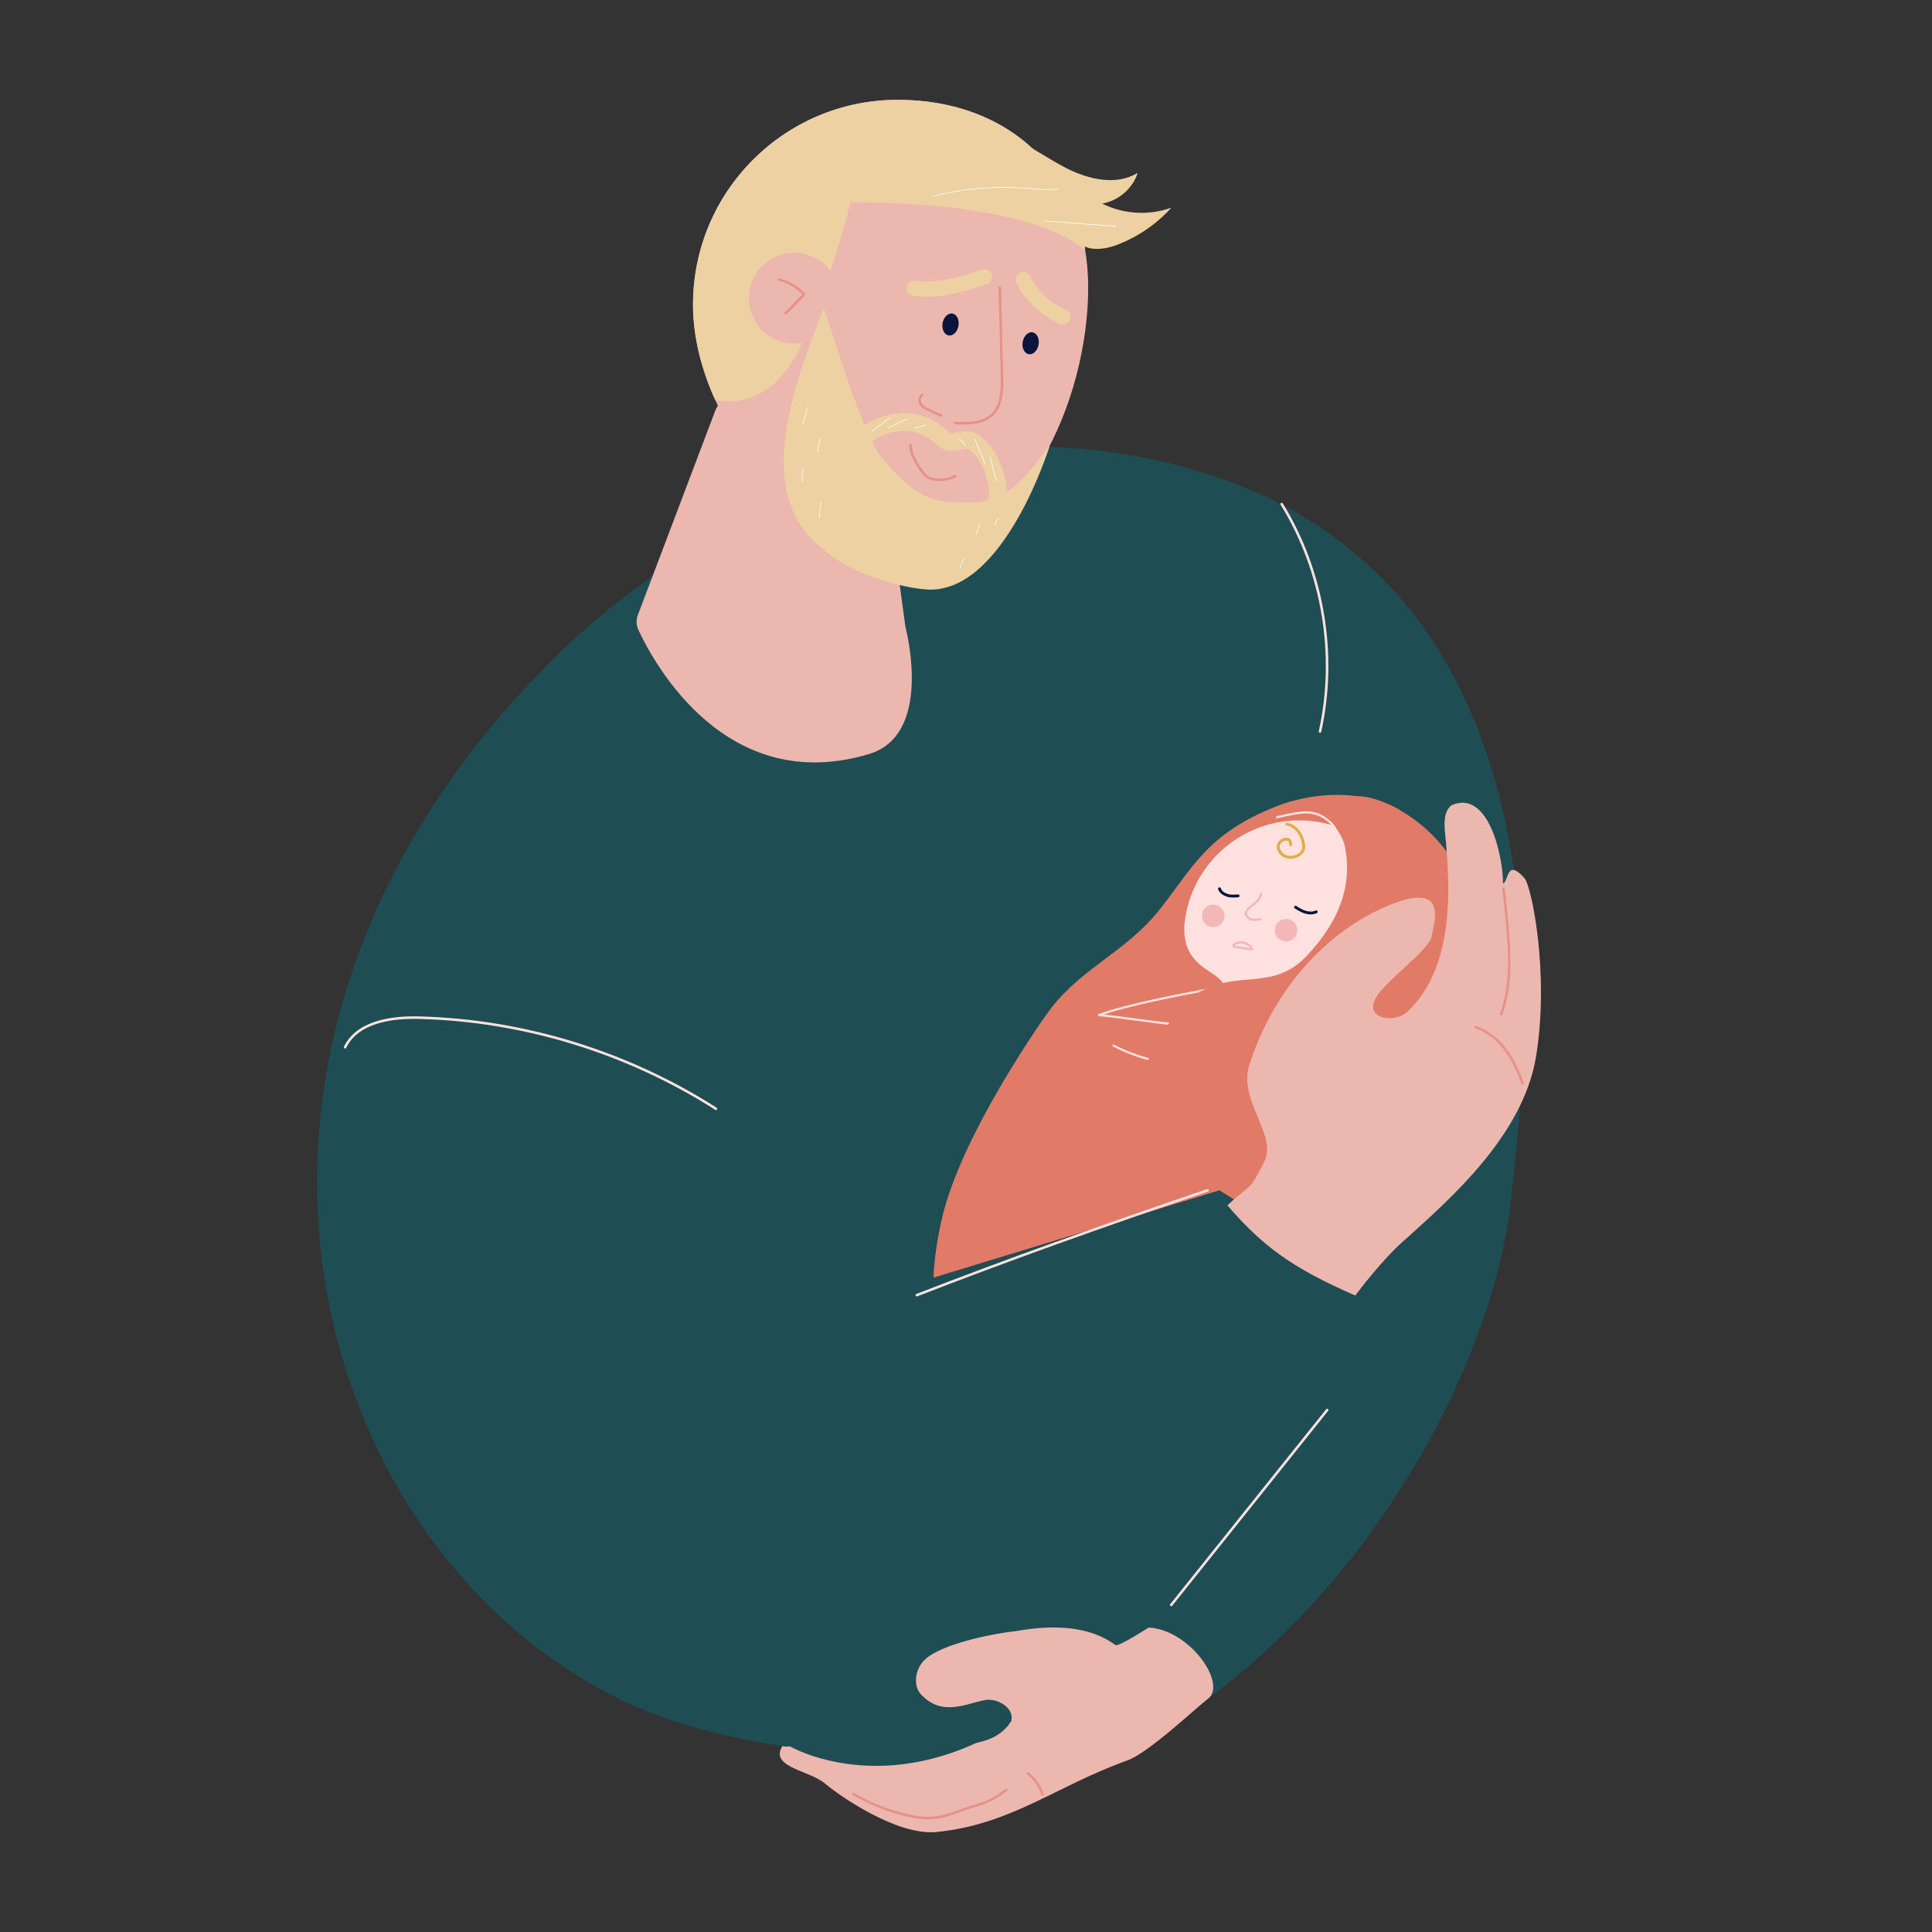 <?xml version="1.0" encoding="utf-8"?>
<!-- Generator: Adobe Illustrator 25.4.1, SVG Export Plug-In . SVG Version: 6.00 Build 0)  -->
<svg version="1.1" id="Layer_1" xmlns="http://www.w3.org/2000/svg" xmlns:xlink="http://www.w3.org/1999/xlink" x="0px" y="0px"
	 viewBox="0 0 1080 1080" style="enable-background:new 0 0 1080 1080;" xml:space="preserve">
<rect x="0" y="0" width="1080" height="1080" fill="#333333" stroke="none"/>
<style type="text/css">
	.st0{fill:#1F4D54;}
	.st1{fill:#ECB7AF;}
	.st2{clip-path:url(#SVGID_00000127766205475378611740000018281073422378545574_);fill:#ECB7AF;}
	.st3{clip-path:url(#SVGID_00000127766205475378611740000018281073422378545574_);fill:#EDD1A2;}
	.st4{fill:none;stroke:#E59288;stroke-width:1.416;stroke-linecap:round;stroke-linejoin:round;stroke-miterlimit:10;}
	.st5{fill:#0A143C;}
	.st6{fill:none;stroke:#EDD1A2;stroke-width:8.494;stroke-linecap:round;stroke-linejoin:round;stroke-miterlimit:10;}
	.st7{fill:#EDD1A2;}
	.st8{fill:none;stroke:#EDD1A2;stroke-width:9.909;stroke-linecap:round;stroke-linejoin:round;stroke-miterlimit:10;}
	.st9{fill:none;stroke:#FFE2E0;stroke-width:1.416;stroke-linecap:round;stroke-linejoin:round;stroke-miterlimit:10;}
	.st10{fill:#E17A67;}
	.st11{fill:#FFE2E0;}
	.st12{fill:none;stroke:#FFE2E0;stroke-width:1.195;stroke-linecap:round;stroke-linejoin:round;stroke-miterlimit:10;}
	.st13{fill:none;stroke:#0A143C;stroke-width:1.593;stroke-linecap:round;stroke-linejoin:round;stroke-miterlimit:10;}
	.st14{fill:none;stroke:#F2B7B6;stroke-width:1.195;stroke-linecap:round;stroke-linejoin:round;stroke-miterlimit:10;}
	.st15{fill:none;stroke:#E2AD45;stroke-width:1.593;stroke-linecap:round;stroke-linejoin:round;stroke-miterlimit:10;}
	.st16{fill:#F2B7B6;}
	.st17{fill:none;stroke:#FFFFFF;stroke-width:0.354;stroke-linecap:round;stroke-linejoin:round;stroke-miterlimit:10;}
</style>
<g>
	<path class="st0" d="M304.4,373.3c0,0,157.2-173,366.7-109.5s184.9,310.9,173,411.2c-10.1,85-77.4,221.3-199.1,295
		c-2.8,1.7-11-14.3-14-13c-18.9,8.3-39,14.7-60,18.6c-65,12.2-158.2,3.9-216.2-21.9C175.2,873.7,89.2,592.1,304.4,373.3z"/>
	<path class="st1" d="M399.9,229.4l-43.3,114.3c-1.1,2.8-0.9,5.9,0.3,8.5c8.9,19.1,49.3,93.2,128.9,69.3
		c34.6-10.4,21.9-64.7,20.4-70.9c-0.1-0.4-0.2-0.8-0.2-1.2l-11.5-84.4c-0.5-3.7-2.9-6.9-6.3-8.5l-73.4-33.3
		C408.9,220.8,402.2,223.5,399.9,229.4z"/>
	<g>
		<g>
			<defs>
				<path id="SVGID_1_" d="M608.3,160.7c0,63.2-36.2,145.7-99.4,145.7s-121.5-72.9-121.5-136.1S438.6,55.8,501.8,55.8
					S608.3,97.5,608.3,160.7z"/>
			</defs>
			<clipPath id="SVGID_00000108997396407169265910000018384519939346230916_">
				<use xlink:href="#SVGID_1_"  style="overflow:visible;"/>
			</clipPath>
			<path style="clip-path:url(#SVGID_00000108997396407169265910000018384519939346230916_);fill:#ECB7AF;" d="M608.3,160.7
				c0,63.2-36.2,145.7-99.4,145.7s-121.5-72.9-121.5-136.1S438.6,55.8,501.8,55.8S608.3,97.5,608.3,160.7z"/>
			<path style="clip-path:url(#SVGID_00000108997396407169265910000018384519939346230916_);fill:#EDD1A2;" d="M475.5,113
				c0,0-17.8,70.9-36.3,94.5c-18.5,23.6-41.4,15.6-41.4,15.6l-16.2,5.1l-8.9-122.6l74.6-66.5c0,0,100.5,0,113.2,4.4
				s83.3,158.1,54.5,107.8C615,151.4,609.3,113.8,475.5,113z"/>
		</g>
		<path class="st4" d="M509,248.9c-0.2,5.1,4.9,13.4,8.5,17c3.7,3.6,11.9,2.6,16.5,0.3"/>
		
			<ellipse transform="matrix(0.175 -0.985 0.985 0.175 259.499 672.946)" class="st5" cx="531.3" cy="181.6" rx="6.2" ry="4.5"/>
		<ellipse transform="matrix(0.175 -0.985 0.985 0.175 286.101 725.73)" class="st5" cx="576.1" cy="192.1" rx="6.2" ry="4.5"/>
		<path class="st6" d="M550.3,154.7c0,0-23.3,9.1-39.3,6.5"/>
		<path class="st6" d="M572.1,156.3c0,0,4.9,12.9,22.1,20.9"/>
		<path class="st4" d="M558.9,160.7c0.4,16.6,0.8,33.2,1.2,49.8c0.2,7.7,0,16.3-5.7,21.5c-5.3,4.9-13.3,4.8-20.4,4.5"/>
	</g>
	<path class="st4" d="M459.5,287.5c12,9,20.2,13.1,31.9,15.9"/>
	<path class="st7" d="M601.9,134.3c4.8,6.4,14.7,5.5,22.2,2.7c11.7-4.4,22.3-11.6,30.7-20.9c-12.5,4.5-26.8,3.7-38.7-2.3
		c9.1-1.5,17.1-8.4,19.9-17.2c-11.9,7.4-27.6,3.7-40.1-2.7s-23.8-15.5-37.4-19c-6.9-1.8-14.1-2-21.3-2.1
		c-15.7-0.1-32.3,1.2-45.3,9.9c31.1,14.7,63.1,27.6,95.7,38.7"/>
	<g>
		<circle class="st1" cx="444" cy="166.7" r="25.4"/>
		<path class="st4" d="M435.4,156.3c5.4,1.2,10.4,4.2,14.1,8.3c-3.4,3.5-6.8,7-10.2,10.5"/>
	</g>
	<path class="st7" d="M586.9,248.9c0,0-25.8,84-69.3,80.6c-19-1.5-46.5-11.6-58-23.1c-38.2-29-17.4-87.8,0.8-133.9
		c0.7-1.7,19.9,67,31.1,81.4c23.3,29.9,35.5,26.5,51.3,26.9C565.7,281.2,577.1,260.9,586.9,248.9z"/>
	<path class="st8" d="M477.4,247.7c15-12.5,34.2-17.9,50.2-2.1c4.8,4.2,13.3-2.6,17.7,2.3c9.6,7.4,15.2,25.5,11.2,34.4"/>
	<path class="st4" d="M515.5,220.7c-1.4,1.2-1.8,3.3-1,4.9c0.8,1.6,2.5,2.5,4.1,3.2c2.3,1.1,4.6,2.2,6.9,3.3c0.2,0.1,0.5,0.2,0.6,0
		c0.1-0.2-0.4-0.4-0.3-0.1"/>
	<path class="st9" d="M192.9,585.4c7-14.3,26.1-17,42-16.5c58.4,1.6,116.1,19.5,165.3,50.9"/>
	<path class="st9" d="M716.5,281.8c23.1,37.5,30.9,84.1,21.4,127.1"/>
	<g>
		<path class="st10" d="M782.3,452.7c-19.9-11.4-47.9-10.3-69.2-1.8c-39.1,15.5-46.9,35.2-65.4,58.2c-18.5,23-41.8,31.1-60,54.3
			c-4,5.1-51.1,71.7-61.5,119.2c-5.5,24.9-7.4,51.8,2.5,75.3c9.9,23.5,61.4,27.7,65.4,24.1c3-2.7,7.3-6.5,9.3-10
			c7.7-13.6,22-18.2,29.7-31.8"/>
		<circle class="st11" cx="726.3" cy="523.1" r="64.5"/>
		<path class="st10" d="M662,518.7c-0.4,24.2,21.9,23.7,22.4,33.7c-2.3,0.5-23.2,4.4-23.5,1.6c-1.5-7.2-3-14.3-4.5-21.5
			C655.4,528.2,662.1,514.6,662,518.7z"/>
		<g>
			<path class="st12" d="M713.9,456.8c16.3-3.7,18.1-2.9,22.6-1.6c3.6,1.1,8.4,5.4,9.4,7"/>
			<path class="st12" d="M818.6,500.3c-10.6-0.2-20.8,4-29.7,9.9c-8.8,5.9-16.4,13.3-24.2,20.5c-17.2,16-36,31.3-58.4,38.3
				c-30.7,9.5-60,1.6-92-1.6"/>
			<path class="st12" d="M675.6,553.1c-14.7,2.7-47.2,9-61.2,14.3"/>
			<path class="st12" d="M818.2,515.8c-42.1,12.7-69.2,54.8-109.8,72c-27.3,11.5-59.6,10.3-85.9-3.3"/>
		</g>
		<path class="st10" d="M730.7,534.1c-19.7,21.1-39,6.7-63.4,22.3c-18.6,11.9-32.9,60.9-51.2,73.3c-66.3,33-32.1,70.1-31.4,138.9
			c-1.8,30.8,23.6,1.8,23.6,1.8C733,660.9,793.1,664.2,820.6,531.6c10.9-52.8-37.6-84.3-59.2-86.4c-5-0.5-21.3,3.9-20.6,6.2
			c2.5,8.2,9.5,14.2,11,21.8C756.5,496.6,747.1,516.6,730.7,534.1z"/>
		<g>
			<path class="st13" d="M735.8,509.7c-1.9,0.9-4.1,0.8-6.1,0.2c-2-0.6-3.8-1.7-5.5-2.8"/>
			<path class="st13" d="M692.1,500.8c-2,0.1-4.1,0.3-6-0.3s-3.8-1.8-4.4-3.7"/>
			<path class="st14" d="M704.9,499.6c-0.3,3.4-3.7,5.4-6.3,7.6c-1,0.8-2,1.8-2.1,3c-0.2,1.7,1.3,3.3,3,3.8c1.7,0.5,3.5,0.1,5.2-0.2
				"/>
			<path class="st14" d="M691.8,527.1c1.5-0.5,3.2-0.3,4.7,0.3c1.5,0.5,3,1.5,3.4,3.1c0,0.1,0,0.1,0,0.2c0,0.1-0.1,0.1-0.2,0
				c-1.6-0.2-3.3-0.5-4.9-0.7c-1-0.2-2.1-0.3-3.1-0.5c-0.7-0.1-2.3,0-2.2-1C689.6,527.9,691.3,527.3,691.8,527.1z"/>
		</g>
		<path class="st15" d="M719.4,460.8c6,0.7,10,8.4,9.3,13.9c-2.1,5.6-11.4,6.3-13.7,0.5c-2.7-5.4,7.1-9,6.4-3"/>
		<circle class="st16" cx="678.2" cy="512" r="6.3"/>
		<circle class="st16" cx="718.9" cy="520" r="6.3"/>
	</g>
	<polygon class="st0" points="681.7,665.4 790.8,733.9 592.4,954.3 429.9,851.6 469.4,730.2 	"/>
	<path class="st9" d="M675,665.4C614.4,686,562.7,704.5,512.5,724"/>
	<path class="st1" d="M567.2,911.9c-9.4,0.9-36.2,5.9-47.8,13.9c-8.6,5.8-8.9,16.5-4.9,21c12.1,13.4,25.6,5.3,36.9,3.4
		c7.1-0.6,15.7,4.9,13.9,11.9c-8.2,12.8-22.1,12.4-34,14.2c-36.4,5.7-83.2-13.2-92.2-2.6c-12,14.1,12.9,15.4,22.2,23.4
		c7.7,6.6,40.3,29.3,62.3,27c42.1-4.3,66.8-25.8,106.6-40c12-4.4,37.1-28.3,45.1-34.5c10.8-8.3-10.2-38.6-33.2-39.8
		c0,0-17,11-18.6,9.8C605.7,906.4,581,909.5,567.2,911.9z"/>
	<path class="st0" d="M441.5,976.2c0,0,53.2,31.1,122.2-11.6c0,0-154.4-5.8-156-6.3C406.2,957.8,430.5,978.3,441.5,976.2z"/>
	<g>
		<path class="st1" d="M698.3,595.6c11.7-37.3,38.6-72.2,75.5-88.4c36.8-16.2,27.8,8.4,26.5,16.2c-1.3,7.8-25.6,24.5-31.2,34.4
			c-6.7,12,10.7,14.2,17.5,7.9c25.1-23.4,24.8-64.8,21.3-98.9c-0.6-5.9-1.1-12.9,3.4-16.6c20.7-9.3,28.9,28.3,28.9,43.6
			c3.1-0.6,1.8-14.5,12-2.9c4,4.6,14,53.2,6.5,99.5c-7.2,44.6-48.9,80.4-71.7,101.2c-13.5,11.1-29.4,32.6-29.4,32.6
			c-35.9-15.6-52.1-28-71.5-50.4c14.4-13.3,11.8-7.1,20.6-24.3C714.3,634.7,692.2,615.3,698.3,595.6z"/>
		<path class="st4" d="M840.5,496.7c0.7,6.1,1.3,12.2,1.9,18.4c1.6,17.4,2.7,35.4-3.2,51.8"/>
		<path class="st4" d="M825,574.2c6.7,2.3,12.4,7,16.6,12.7c4.3,5.6,7.2,12.2,9.6,18.8"/>
	</g>
	<path class="st4" d="M477.1,1002.9c9.1,5.3,19.1,9.3,29.3,11.7c4.9,1.2,10,2,15,1.6c4.8-0.4,9.5-1.8,14-3.5
		c13.9-5.1,15.1-3.5,27.2-12.1"/>
	<path class="st4" d="M574.5,991.3c3.9,3,6.8,7.2,8.3,11.8"/>
	<line class="st9" x1="741.9" y1="788.2" x2="654.7" y2="897.2"/>
	<path class="st17" d="M497.4,233.6c-3.3,2.5-6.6,5-9.9,7.4"/>
	<path class="st17" d="M507.3,234.1c-3.6,1.7-7.2,3.3-10.8,5"/>
	<path class="st17" d="M517.6,237.5c-2.1,0.6-4.3,1.3-6.4,1.9"/>
	<path class="st17" d="M536,244.9c1.3,1.3,2.6,2.7,3.9,4"/>
	<path class="st17" d="M544.9,245.4c2.1,4.6,4,9.2,5.7,13.9"/>
	<path class="st17" d="M553.6,255.4c0.8,4.5,2,9,3.7,13.3"/>
	<path class="st17" d="M451.4,227.7c-0.8,3.1-1.7,6.2-2.5,9.4"/>
	<path class="st17" d="M458.4,245c-0.4,2.1-0.9,4.2-1.3,6.2c-0.1,0.3-0.1,0.8,0.2,0.9c0.3,0.1,0.4-0.6,0.1-0.4"/>
	<path class="st17" d="M448.9,261.8c-0.5,2.4-0.6,5-0.4,7.4"/>
	<path class="st17" d="M458.9,280.6c-0.3,2.9-0.7,5.8-1,8.7c0.1-0.4,0.3-0.9,0.4-1.3"/>
	<path class="st17" d="M547.3,293.9c0.2-0.4,0.3-0.8,0.5-1.2c-0.7,2-1.4,4.1-2.1,6.1"/>
	<path class="st17" d="M558.2,289.5c-1.1,1.2-1.8,2.8-2.1,4.4"/>
	<path class="st17" d="M538.9,312.1c-0.8,1.8-1.6,3.6-2.4,5.4"/>
	<path class="st17" d="M521.3,109.7c16.9-4.2,34.5-5.8,51.9-4.5c6.1,0.4,12.2,1.2,18.2,0.5"/>
	<path class="st17" d="M583.7,123.5c13.4,1,26.8,2,40.2,3c-0.4,0.1-0.8,0.1-1.2,0.2"/>
</g>
</svg>

